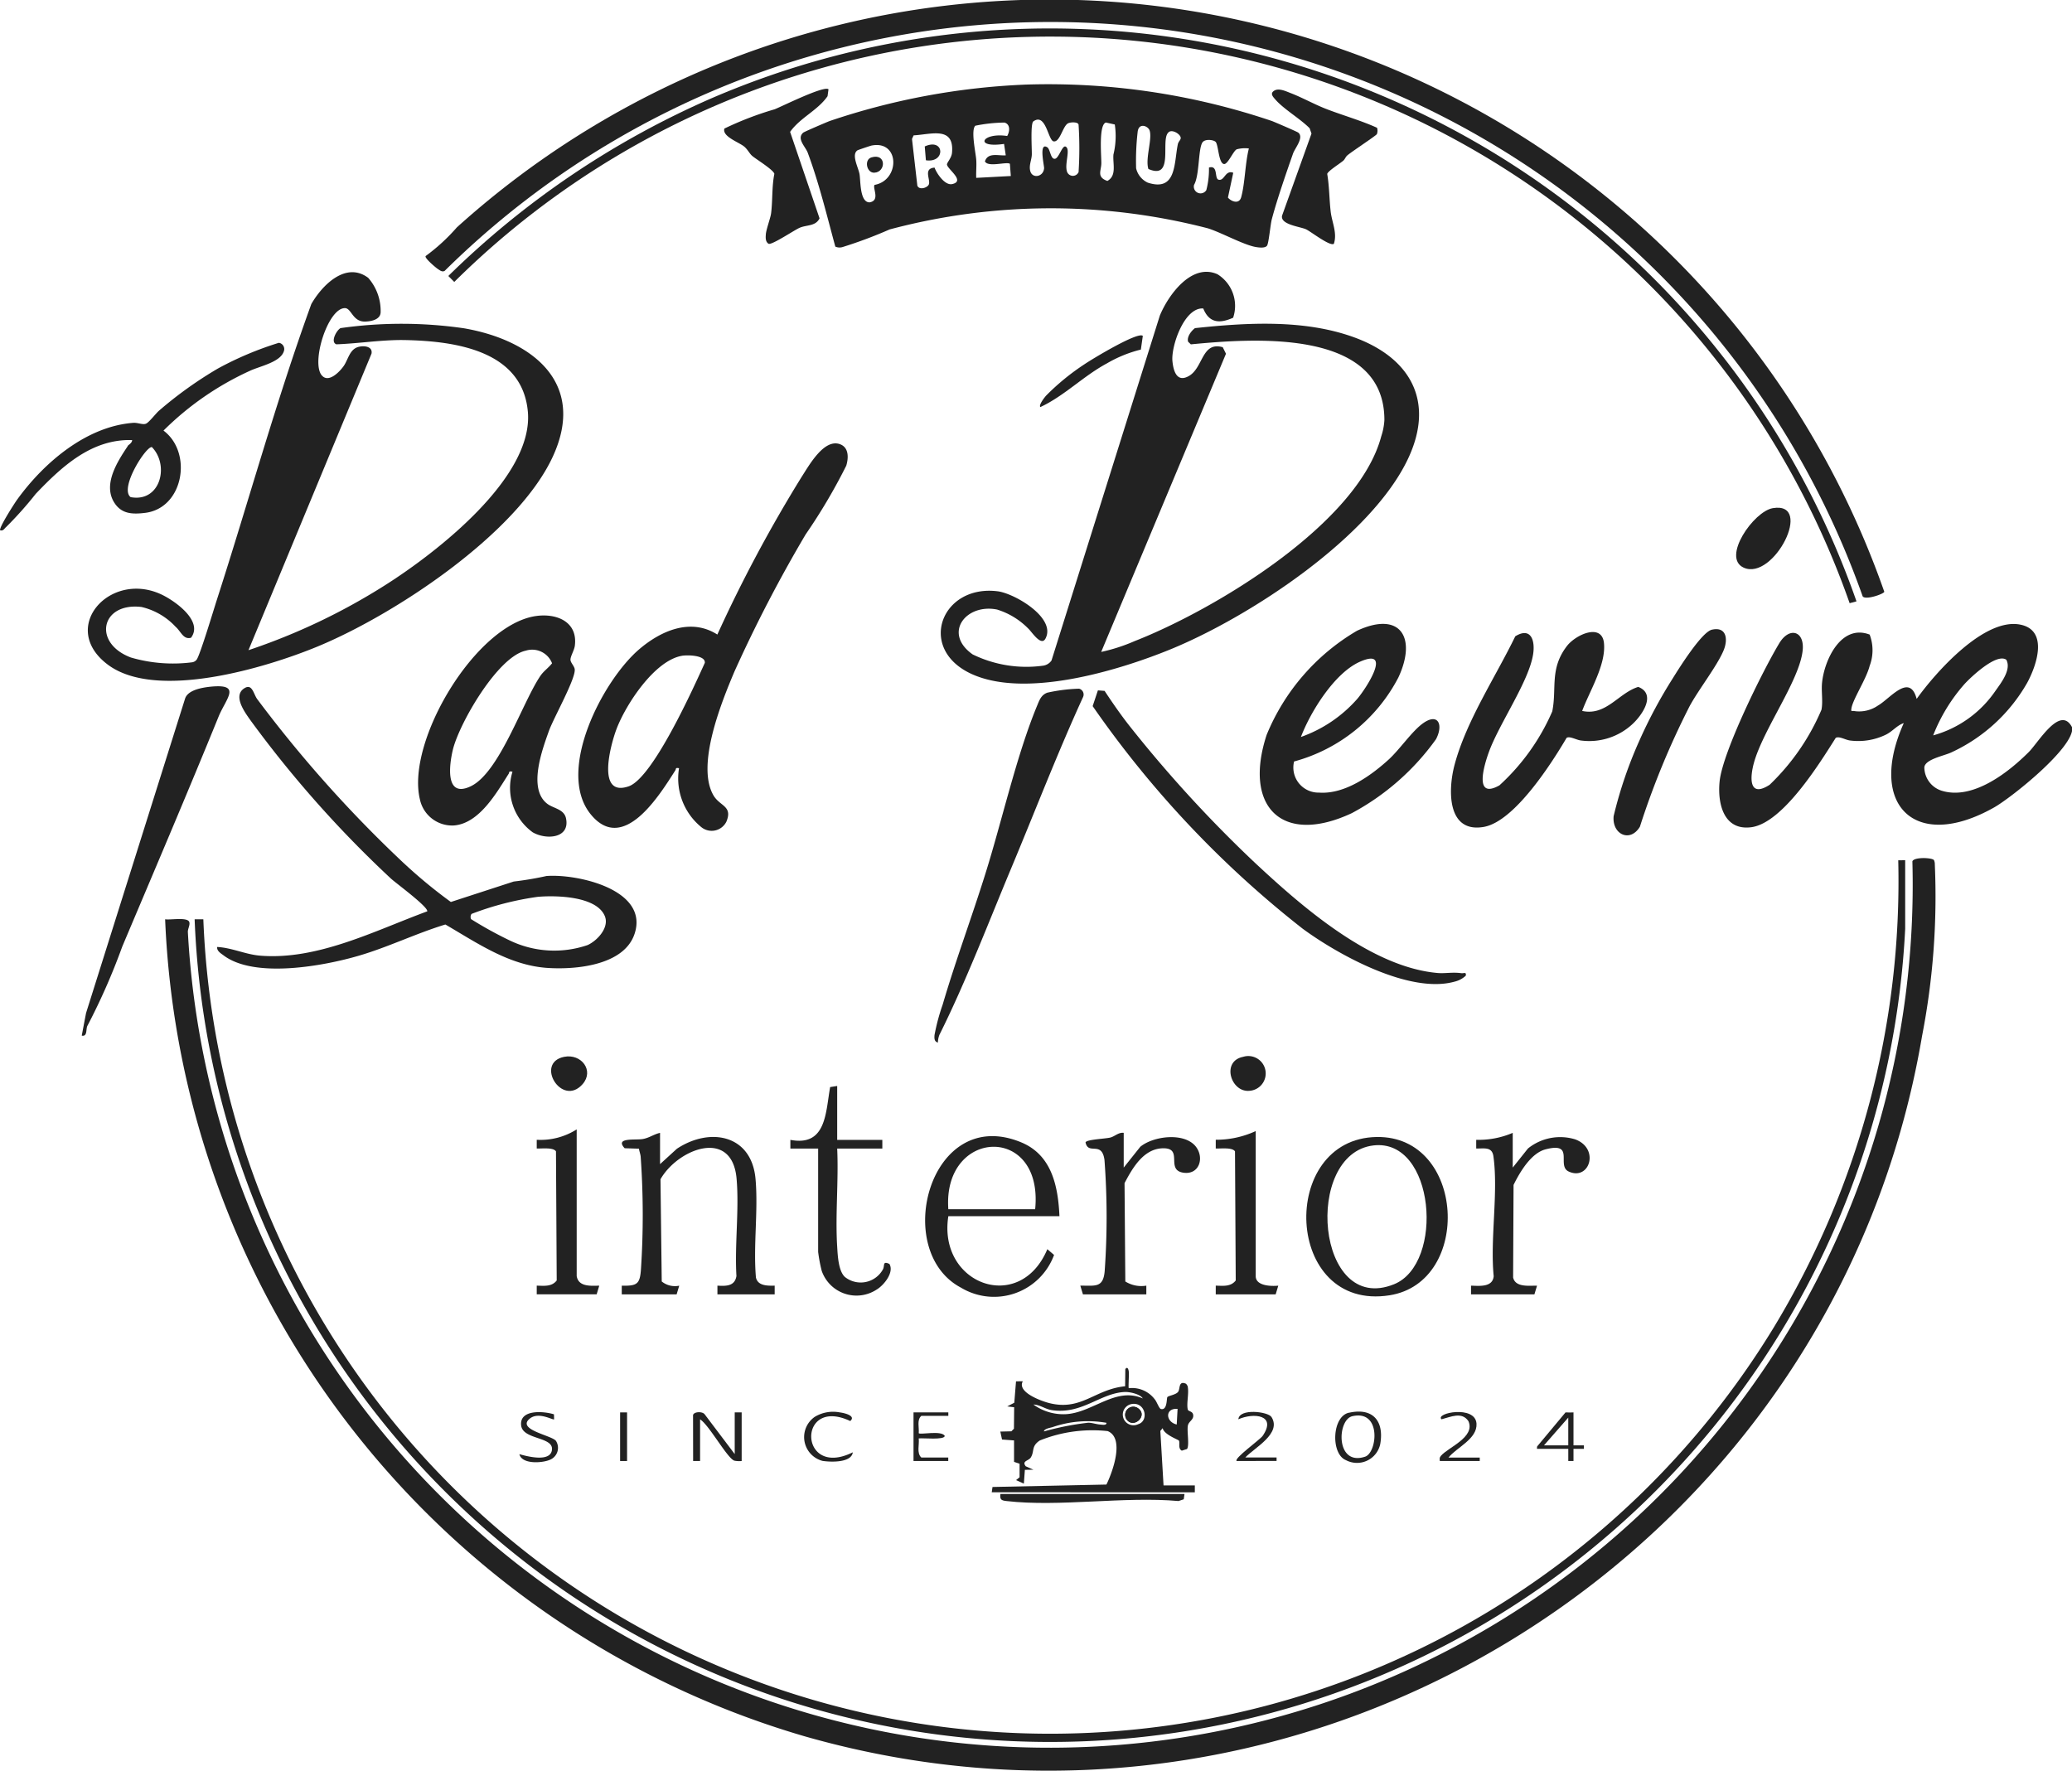<svg xmlns="http://www.w3.org/2000/svg" width="112.63" height="96.261" viewBox="0 0 112.63 96.261"><g transform="translate(0 0)"><path d="M31.679,167.973c.27.052,1.227-.136,1.315.155.049.161-.088.362-.079.543a46.915,46.915,0,0,0,93.742-3.847c.08-.245,1.076-.205,1.173-.066a.537.537,0,0,1,.046.237,39.694,39.694,0,0,1-.693,9.321c-4.766,28.111-33.217,45.962-60.765,38.066a48.357,48.357,0,0,1-34.739-44.41" transform="translate(-22.703 -117.999)" fill="#222"/><path d="M165.776,16.166a37.945,37.945,0,0,1,13.45,1.975c.184.07,1.381.585,1.441.635.32.267-.18.834-.287,1.138-.382,1.091-.864,2.479-1.153,3.567-.078.294-.165,1.3-.26,1.439-.108.153-.469.1-.642.068-.666-.128-1.867-.791-2.575-1.011a34.007,34.007,0,0,0-17.3.061,24.26,24.26,0,0,1-2.542.953.566.566,0,0,1-.409-.02c-.463-1.7-.884-3.45-1.5-5.106-.122-.328-.62-.762-.244-1.089.06-.052,1.256-.563,1.442-.634a38.062,38.062,0,0,1,10.58-1.975m2.946,4.739a20.185,20.185,0,0,0,0-2.548c0-.168-.406-.165-.565-.093-.293.133-.442,1.045-.793.985-.3-.051-.417-1.57-1.1-1.087-.165.116-.077,1.5-.084,1.8s-.175.6-.079.92c.12.4.706.3.746-.168.012-.14-.306-1.458.182-1.137.159.124.173.671.42.616.207-.046.385-.742.566-.66.3.138-.1,1.006.1,1.414a.337.337,0,0,0,.613-.046m-3.885-1.948c.141-.243.179-.633-.148-.726a8.334,8.334,0,0,0-1.585.171c-.254.229.018,1.457.048,1.844.025.328-.015.663,0,.991l1.88-.1-.05-.664c-.173-.132-1.189.21-1.357-.132.165-.5.707-.3,1.132-.328l-.092-.621c-1.658.244-1.205-.639.172-.431m5.846-.626-.482-.106c-.4.119-.245,1.8-.248,2.212s-.272.752.328.963c.526-.291.283-.932.33-1.438a4.209,4.209,0,0,0,.073-1.631m1.827,2.419c-.182-.557.224-1.633.065-2.095-.084-.244-.588-.443-.649.075a13.737,13.737,0,0,0-.084,1.982,1.146,1.146,0,0,0,.631.78c1.576.513,1.423-1.064,1.637-2.087.044-.21.262-.272.094-.485-.119-.152-.467-.334-.622-.14-.417.434.336,2.579-1.071,1.971m-11.627-.079c.122.331.561.982.956.9.736-.16-.239-.8-.279-1.056-.016-.106.246-.352.273-.643.136-1.468-1.138-1-2.087-.95l-.088.195.291,2.54c.1.248.508.126.61-.039.154-.247-.331-.889.324-.943m15.276-1.4c-.089-.105-.581-.188-.721.044-.224.373-.151,1.79-.447,2.293a.366.366,0,0,0,.667.285,4.485,4.485,0,0,0,.143-1.226c.516-.15.284.6.52.66.328.09.358-.545.8-.376l-.289,1.35c.2.231.613.365.72-.02.212-.768.212-1.846.419-2.651a1.742,1.742,0,0,0-.662.046c-.19.092-.492.849-.7.8-.288-.063-.288-1.02-.446-1.207m-18.693.2c-.065.012-.741.24-.774.262-.349.234.046.929.11,1.293s.008,1.532.544,1.536c.6-.1.149-.775.275-.95,1.389-.25,1.374-2.433-.154-2.14" transform="translate(-110.093 -11.565)" fill="#222"/><path d="M194.763,54.145c-1.041-.072-1.756,2.063-1.678,2.859.053.545.24,1.189.9.809.782-.452.69-1.887,1.835-1.562l.176.355-6.783,16.21a9.587,9.587,0,0,0,1.818-.588c4.339-1.7,12.149-6.374,13.406-11.136a3.391,3.391,0,0,0,.17-.877c.011-5.006-7.167-4.441-10.52-4.119l-.148-.141c-.084-.259.167-.588.371-.741,2.818-.3,5.948-.485,8.653.5,3.055,1.113,4.39,3.468,2.945,6.566-2,4.294-8.627,8.635-12.922,10.393-2.869,1.174-8,2.719-10.92,1.294-2.855-1.4-1.51-4.829,1.521-4.447.911.115,3.191,1.438,2.6,2.566-.24.462-.76-.386-.944-.545a4.041,4.041,0,0,0-1.689-1.028c-1.694-.343-2.961,1.288-1.327,2.439a6.66,6.66,0,0,0,3.812.614.671.671,0,0,0,.473-.283L192.4,54.533c.464-1.125,1.732-2.876,3.134-2.248a2.021,2.021,0,0,1,.851,2.363c-.734.329-1.3.294-1.624-.5" transform="translate(-129.354 -37.376)" fill="#222"/><path d="M29.572,57.839c.367.432.971-.2,1.189-.511.24-.346.316-.883.766-1.028.32-.1.825-.046.745.357L25.585,72.776a33.971,33.971,0,0,0,7.449-3.547c2.715-1.723,8.06-5.824,7.737-9.42-.3-3.331-3.962-3.833-6.66-3.891-1.236-.026-2.507.186-3.745.231-.348-.115.007-.77.223-.881a23.594,23.594,0,0,1,6.714.01c3.687.639,6.691,2.956,4.818,6.99-1.949,4.2-8.612,8.593-12.806,10.32-2.8,1.154-8.736,2.94-11.368.981-2.711-2.018.128-5.17,2.949-3.8.719.35,2.243,1.432,1.565,2.333-.422.112-.545-.345-.84-.6a3.657,3.657,0,0,0-1.852-1.074c-2.2-.263-2.678,1.956-.576,2.747a8.169,8.169,0,0,0,3.322.261.382.382,0,0,0,.244-.134c.167-.17.946-2.765,1.1-3.242C25.589,64.7,27.08,59.248,29,53.962c.585-1.024,1.878-2.338,3.093-1.427a2.721,2.721,0,0,1,.675,1.884c-.021.391-.515.484-.837.494-.69.02-.747-.733-1.106-.732-.923,0-1.849,2.959-1.254,3.659" transform="translate(-12.078 -37.431)" fill="#222"/><path d="M81.644,13.92a10.341,10.341,0,0,0,1.7-1.561,48.081,48.081,0,0,1,77.591,19.812c-.038.124-1.025.465-1.176.248A46.83,46.83,0,0,0,82.68,14.725c-.143.078-.258-.029-.369-.1s-.738-.6-.666-.7" transform="translate(-58.508 0)" fill="#222"/><path d="M339.854,125.1c-.356.125-.587.437-.94.616a3.431,3.431,0,0,1-1.94.327c-.267-.024-.6-.252-.8-.147-.868,1.372-2.874,4.627-4.587,4.858-1.5.2-1.846-1.27-1.727-2.481.157-1.6,2.344-6.024,3.243-7.518.556-.924,1.4-.667,1.269.419-.188,1.619-2.123,4.242-2.637,6.048-.229.806-.307,1.972.847,1.224a12.3,12.3,0,0,0,2.815-4.076c.091-.444-.016-1,.033-1.477.129-1.257,1.048-3.2,2.587-2.61a2.4,2.4,0,0,1,0,1.7c-.181.716-.918,1.82-.991,2.314-.029.193.017.123.14.141a1.8,1.8,0,0,0,1.306-.3c.651-.369,1.721-1.8,2.1-.359,1.031-1.441,3.682-4.441,5.643-4.036,1.543.318.864,2.245.368,3.156a9.152,9.152,0,0,1-4.136,3.793c-.392.185-1.429.369-1.458.814a1.345,1.345,0,0,0,1,1.281c1.673.473,3.571-1.011,4.682-2.124.531-.532,1.721-2.594,2.358-1.322.105,1.089-3.309,3.809-4.249,4.34-4.318,2.438-6.894-.159-4.911-4.579m1.605.659a6.052,6.052,0,0,0,3.382-2.422c.311-.438.877-1.161.588-1.689-.534-.375-1.923.94-2.274,1.325a9.352,9.352,0,0,0-1.7,2.787" transform="translate(-236.386 -85.785)" fill="#222"/><path d="M116.433,102.733c-.22-.047-.152.028-.211.121-.864,1.353-2.831,4.561-4.6,2.377-1.905-2.351.66-7.273,2.64-8.966,1.182-1.01,2.8-1.721,4.248-.8a76.664,76.664,0,0,1,4.588-8.582c.392-.6,1.227-2.128,2.114-1.752.456.193.427.75.306,1.151a30.858,30.858,0,0,1-2.208,3.738,75.842,75.842,0,0,0-3.871,7.456c-.7,1.652-2.1,5.1-1.136,6.738.347.589,1.05.566.7,1.419a.892.892,0,0,1-1.376.292,3.411,3.411,0,0,1-1.2-3.193m.164-6.113c-1.5.253-3.063,2.66-3.564,3.986-.309.817-1.115,3.72.659,3.112,1.325-.453,3.53-5.366,4.143-6.714.042-.419-.939-.435-1.238-.385" transform="translate(-79.516 -60.969)" fill="#222"/><path d="M130.324,165.058v3.728a46.538,46.538,0,0,1-92.982-.518h.473a46.067,46.067,0,0,0,85.374,22.174,46.8,46.8,0,0,0,6.758-25.383Z" transform="translate(-26.762 -118.293)" fill="#222"/><path d="M51.809,141.395a27.233,27.233,0,0,0,2.564,2.116l3.418-1.112a17.576,17.576,0,0,0,1.78-.3c1.671-.126,5.545.73,4.8,3.107-.553,1.777-3.273,2-4.814,1.885-2.048-.159-3.768-1.358-5.482-2.356-1.6.488-3.114,1.233-4.716,1.7-1.91.559-5.661,1.249-7.344-.023-.148-.112-.367-.233-.347-.455.792.039,1.527.4,2.314.47,3.136.266,6.257-1.358,9.108-2.407.048-.251-1.7-1.527-1.984-1.79a60.729,60.729,0,0,1-7.592-8.549c-.3-.426-1.034-1.372-.362-1.791.43-.268.49.321.7.6a68.484,68.484,0,0,0,7.95,8.9m3.658,3.046a21.313,21.313,0,0,0,2.1,1.16,5.582,5.582,0,0,0,4.252.255c.539-.25,1.18-.96.931-1.569-.446-1.09-2.641-1.137-3.645-1.051a16.316,16.316,0,0,0-3.6.928.292.292,0,0,0-.031.276" transform="translate(-29.865 -94.477)" fill="#222"/><path d="M85.338,126.575c-.22-.048-.152.027-.211.121-.654,1.025-1.588,2.685-2.963,2.8a1.791,1.791,0,0,1-1.858-1.425c-.756-3.141,3.022-9.514,6.332-9.963,1.125-.153,2.258.328,2.091,1.619-.031.243-.244.581-.237.764.007.156.194.324.228.495.095.472-1.149,2.669-1.4,3.372-.374,1.046-1.149,3.153-.087,3.961.331.252.906.286,1.014.782.239,1.1-1.074,1.192-1.808.767a2.979,2.979,0,0,1-1.1-3.289m.729-6.586c-1.526.316-3.617,3.946-3.967,5.377-.2.829-.441,2.661.962,2,1.569-.739,2.821-4.582,3.8-6.015.176-.257.44-.431.628-.675a1.158,1.158,0,0,0-1.425-.687" transform="translate(-57.482 -84.622)" fill="#222"/><path d="M243.556,127.184a1.365,1.365,0,0,0,1.355,1.693c1.389.1,2.8-.9,3.783-1.794.611-.558,1.282-1.563,1.886-1.985.815-.571,1.1.1.689.878a13.391,13.391,0,0,1-4.573,4.017c-3.8,1.779-5.912-.344-4.632-4.254a11.71,11.71,0,0,1,4.911-5.66c2.363-1.1,3.261.371,2.252,2.535a9.054,9.054,0,0,1-5.671,4.571m.369-1.331a7.313,7.313,0,0,0,3.068-2.075c.465-.543,1.943-2.807.15-2.02-1.387.608-2.694,2.722-3.218,4.1" transform="translate(-173.212 -85.789)" fill="#222"/><path d="M285.51,125.56c1.3.286,1.975-.975,3.046-1.306,1,.387.221,1.528-.308,2.016a3.448,3.448,0,0,1-2.786.9c-.258-.022-.622-.258-.8-.146-.817,1.389-2.838,4.557-4.508,4.842-2.005.343-1.939-2.035-1.582-3.375.635-2.388,2.225-4.77,3.3-6.987.841-.522,1.089.209.971.971-.231,1.489-1.847,3.775-2.409,5.33-.24.663-.843,2.6.578,1.8a11.776,11.776,0,0,0,2.871-4.019c.256-1.25-.156-2.308.793-3.549.482-.63,1.907-1.271,2.018-.163.118,1.177-.787,2.609-1.185,3.686" transform="translate(-199.505 -86.912)" fill="#222"/><path d="M162.545,36.7l-.372.1a46.038,46.038,0,0,0-75.85-17.464L86,19.012a47.424,47.424,0,0,1,14.377-9.691A46.441,46.441,0,0,1,162.545,36.7" transform="translate(-61.63 -4.009)" fill="#222"/><path d="M190.272,269.215l.042-.288,6.192-.132c.327-.665,1.014-2.525.066-2.906a7.65,7.65,0,0,0-3.688.511c-.48.316-.275.588-.491.926-.12.188-.5.179-.273.475l.417.187-.464.007-.055.749-.423-.191.19-.154,0-.737-.3-.1,0-1.166-.654-.049-.093-.432.6-.014.141-.142.012-1.166-.376-.046.383-.2.094-1.163.371-.005c-.333.588.974,1.067,1.414,1.181,1.765.457,2.49-.749,4.146-.908l.01-.934c.117-.153.171,0,.189.139.021.167-.033.868,0,.9a1.541,1.541,0,0,1,1.417.613c.105.119.231.5.332.519.347.081.3-.563.346-.644s.483-.129.593-.3.008-.62.432-.425l.075.113c.094.373-.071.951.013,1.287.027.109.271.076.294.3.027.262-.245.335-.29.567-.06.309.093,1.072-.046,1.275l-.284.091c-.225-.119-.086-.43-.159-.549-.029-.049-.817-.327-.881-.675l-.128.152.175,2.96h1.7v.377Zm8.212-5.1c-.139-.239-.713-.361-.966-.352-1.332.047-2.325,1.228-3.965.989-.383-.056-.66-.3-1.015-.306a2.782,2.782,0,0,0,1.748.524c1.469-.07,2.714-1.51,4.2-.855m-.593.3a.582.582,0,1,0,.338,1.1c.6-.178.4-1.208-.338-1.1m2.481.267c-.7-.054-.654.713-.046.848Zm-3.87.756a5.885,5.885,0,0,0-2.926.235c-.129.04-.451.084-.471.235a15.324,15.324,0,0,1,2.411-.475c.213,0,.428.084.654.1.1.008.359.059.333-.1" transform="translate(-136.363 -188.091)" fill="#222"/><path d="M179.464,151.361c-.206-.058-.195-.239-.183-.411a11.1,11.1,0,0,1,.44-1.645c.7-2.385,1.583-4.751,2.323-7.117.9-2.863,1.7-6.466,2.823-9.164.123-.3.22-.562.543-.684a9.133,9.133,0,0,1,1.727-.217.327.327,0,0,1,.218.455c-1.4,3.063-2.61,6.207-3.909,9.314-1.242,2.97-2.473,6.194-3.894,9.038a1.232,1.232,0,0,0-.088.432" transform="translate(-128.482 -94.684)" fill="#222"/><path d="M16,150.13c-.1.175.014.607-.312.539l.235-1.227,5.38-17.085c.144-.474.9-.6,1.332-.651,1.8-.195.9.624.491,1.623-1.706,4.192-3.485,8.354-5.238,12.507A34.959,34.959,0,0,1,16,150.13" transform="translate(-11.245 -94.37)" fill="#222"/><path d="M218.562,141.935c2.534,2.358,6.244,5.582,9.825,5.9.417.037.8-.056,1.3.011.136.018.278-.088.238.137a1.36,1.36,0,0,1-.619.326c-2.441.672-6.3-1.452-8.246-2.881a55.513,55.513,0,0,1-11.416-12.1l.285-.857.363.028c.444.671.915,1.354,1.416,1.982a69.9,69.9,0,0,0,6.85,7.451" transform="translate(-150.249 -94.941)" fill="#222"/><path d="M6.939,71.373c.047-.07.244-.161.243-.322-2.2-.069-3.822,1.438-5.24,2.924a20.026,20.026,0,0,1-1.6,1.795c-.107.088-.152.229-.33.188-.1-.109.781-1.479.922-1.673,1.447-2,3.753-3.979,6.309-4.171.247-.019.522.121.695.044s.546-.571.71-.709a21.658,21.658,0,0,1,3.193-2.286,17.964,17.964,0,0,1,3.318-1.4.344.344,0,0,1,.288.391c-.123.657-1.328.874-1.876,1.138a16.146,16.146,0,0,0-4.684,3.243c1.6,1.193,1.093,4.22-1,4.473-.686.083-1.285.067-1.68-.565-.62-.991.175-2.225.739-3.067M7.1,74.152c1.619.3,2.125-1.727,1.157-2.72-.32-.054-1.781,2.239-1.157,2.72" transform="translate(0 -47.127)" fill="#222"/><path d="M121.381,217.364v1.7l.913-.834c1.783-1.185,4.061-.783,4.277,1.637.154,1.716-.128,3.621.022,5.358.1.462.632.454,1.019.445v.473H124.5v-.473c.476.029.945.032,1.033-.524-.1-1.707.154-3.6.009-5.283-.24-2.793-3.2-1.626-4.137.024l.068,5.556a1.136,1.136,0,0,0,.951.229l-.142.472H119.3v-.473c.833.02.988-.085,1.043-.892a44.858,44.858,0,0,0-.016-6.129c-.015-.142-.073-.283-.093-.425l-.777-.025c-.556-.6.586-.431.981-.5.359-.062.6-.258.939-.335" transform="translate(-85.502 -155.779)" fill="#222"/><path d="M254.439,218.157c4.819-.075,5.214,7.891.7,8.605-5.746.908-6.071-8.522-.7-8.605m-.18.459c-3.817.454-3.119,9.266,1.125,7.545,2.752-1.116,2.227-7.944-1.125-7.545" transform="translate(-179.604 -156.347)" fill="#222"/><path d="M184.79,222.349h-6.041c-.582,3.7,3.883,5.357,5.382,1.793l.365.313a3.479,3.479,0,0,1-5.057,1.78c-3.8-2-1.7-9.965,3.274-7.9,1.664.691,2,2.384,2.076,4.012m-1.321-.378c.464-4.649-5.037-4.4-4.72,0Z" transform="translate(-127.199 -156.233)" fill="#222"/><path d="M314.91,120.746c.789-.178.883.515.639,1.113-.346.847-1.365,2.139-1.856,3.052a43.934,43.934,0,0,0-2.7,6.548c-.535.883-1.519.413-1.427-.574a23.049,23.049,0,0,1,1.391-4.088,26.121,26.121,0,0,1,1.809-3.383c.351-.563,1.583-2.542,2.146-2.669" transform="translate(-221.852 -86.515)" fill="#222"/><path d="M249.749,19.264a.52.52,0,0,1-.009.347c-.049.086-1.356.943-1.6,1.151-.1.082-.128.2-.214.281-.178.161-.835.562-.885.73.115.673.111,1.372.188,2.044.067.589.369,1.167.173,1.757-.211.152-1.26-.675-1.516-.791-.321-.146-1.4-.25-1.3-.739l1.6-4.463-.1-.289c-.506-.513-1.4-1.036-1.85-1.547-.133-.152-.314-.33-.1-.48.25-.187.655.014.93.12.609.234,1.265.6,1.892.846.926.361,1.885.624,2.789,1.033" transform="translate(-174.896 -12.319)" fill="#222"/><path d="M144.6,17.073l-.051.373c-.537.777-1.482,1.158-2.035,1.939l1.6,4.7c-.21.442-.715.347-1.091.518-.3.134-1.472.925-1.675.868-.182-.112-.167-.336-.153-.521.019-.262.254-.886.285-1.135.088-.688.037-1.457.178-2.148-.05-.221-.979-.786-1.2-.972-.146-.12-.245-.347-.436-.508-.284-.239-1.22-.55-1.079-.983a17.713,17.713,0,0,1,2.733-1.048c.4-.158,2.7-1.307,2.926-1.085" transform="translate(-99.565 -12.216)" fill="#222"/><path d="M284.494,217.364v1.888l.829-1.039a2.793,2.793,0,0,1,2.552-.5c1.366.484.8,2.276-.338,1.753-.685-.316.366-1.624-1.252-1.207-.794.2-1.406,1.243-1.746,1.935l-.024,5.032c.122.55.865.44,1.3.446l-.142.472h-3.446v-.473c.456.012,1.174.1,1.232-.514-.2-2.029.258-4.542-.014-6.512-.074-.539-.491-.421-.936-.43v-.473a4.71,4.71,0,0,0,1.983-.377" transform="translate(-202.265 -155.779)" fill="#222"/><path d="M209.624,217.354v1.888l.9-1.13c.711-.591,2.406-.8,3.023-.007.47.609.184,1.526-.657,1.418-1-.128-.044-1.289-1.045-1.329-1.105-.043-1.732,1.048-2.176,1.894l.042,5.345a1.64,1.64,0,0,0,1.142.227v.473h-3.446l-.142-.472c.8-.01,1.248.141,1.325-.8a41.45,41.45,0,0,0-.012-6.036c-.146-1.06-.881-.239-1.029-.952.051-.162,1.059-.193,1.342-.263.253-.063.447-.293.734-.257" transform="translate(-148.541 -155.769)" fill="#222"/><path d="M154.172,208.369V211.3h2.454v.472h-2.454c.082,1.751-.109,3.6,0,5.337.029.485.068,1.333.427,1.649a1.378,1.378,0,0,0,2.053-.407c.124-.215-.036-.486.359-.307.27.458-.3,1.157-.692,1.392a2,2,0,0,1-2.988-1.016,7.98,7.98,0,0,1-.194-1.033v-5.616h-1.51v-.472c1.96.374,1.912-1.487,2.162-2.87Z" transform="translate(-108.664 -149.333)" fill="#222"/><path d="M105.15,224.673c.1.59.758.53,1.227.52l-.142.471h-3.257v-.472c.4.008.818.068,1.086-.282l-.04-7.017c-.146-.233-.786-.142-1.046-.157v-.473a3.662,3.662,0,0,0,2.172-.566Z" transform="translate(-73.802 -155.301)" fill="#222"/><path d="M235.422,217.031v7.882c0,.536.838.559,1.227.519l-.142.472h-3.257v-.473c.4.009.818.068,1.086-.282l-.04-7.017c-.146-.232-.786-.142-1.046-.157V217.5a5.132,5.132,0,0,0,2.172-.471" transform="translate(-167.164 -155.54)" fill="#222"/><path d="M335.084,97.442c2.269-.385.046,3.969-1.58,3.234-1.21-.547.541-3.058,1.58-3.234" transform="translate(-238.72 -69.817)" fill="#222"/><path d="M205.12,64.381l-.106.743a6.928,6.928,0,0,0-1.845.751c-1.279.686-2.305,1.761-3.618,2.375-.106-.108.234-.535.316-.627a12.8,12.8,0,0,1,2.106-1.717c.39-.265,2.888-1.777,3.146-1.526" transform="translate(-142.999 -46.12)" fill="#222"/><path d="M201.924,286.658l-.042.288-.284.094c-2.952-.263-6.472.333-9.355,0-.278-.032-.362-.078-.326-.383Z" transform="translate(-137.537 -205.44)" fill="#222"/><path d="M132.966,271.117c.057-.183.479-.2.62-.053l1.645,2.177v-2.265h.378v2.643a1.335,1.335,0,0,1-.4-.02c-.384-.128-1.375-1.946-1.861-2.245v2.265h-.378Z" transform="translate(-95.293 -194.194)" fill="#222"/><path d="M236.758,202.7a.946.946,0,1,1,.333,1.847c-1,.083-1.526-1.608-.333-1.847" transform="translate(-169.187 -145.247)" fill="#222"/><path d="M106.439,202.718c.935-.19,1.652.746,1.009,1.482-1.124,1.285-2.617-1.155-1.009-1.482" transform="translate(-75.777 -145.265)" fill="#222"/><path d="M256.931,270.91c1.3-.292,1.918.449,1.7,1.7a1.29,1.29,0,0,1-1.868.875c-.827-.335-.764-2.37.164-2.578m.189.19c-.84.19-.919,2.739.694,2.2.658-.219.9-2.564-.694-2.2" transform="translate(-183.603 -194.109)" fill="#222"/><path d="M296.866,271v1.793h.567v.188h-.567v.662h-.283v-.661h-1.7a.474.474,0,0,1,.008-.132l1.543-1.85s.253.011.431,0m-.283.283-1.321,1.51h1.321Z" transform="translate(-211.334 -194.219)" fill="#222"/><path d="M101.53,271.056l.007.274c-.052.06-.837-.432-1.318-.043-.753.608,1.2.912,1.42,1.216a.7.7,0,0,1-.316,1.02c-.425.191-1.542.262-1.673-.3.445.127,1.708.456,1.772-.251s-1.595-.529-1.677-1.315c-.093-.883,1.229-.773,1.785-.6" transform="translate(-71.417 -194.171)" fill="#222"/><path d="M177.167,271v.189H175.7c-.258.225-.107.634-.142.944.094.094,1.224-.165,1.415.141,0,.244-1.2.109-1.415.141.043.338-.126.79.142,1.039h1.463v.189h-1.888V271Z" transform="translate(-125.618 -194.219)" fill="#222"/><path d="M156.945,273.11c-.076.579-1.214.532-1.645.465a1.337,1.337,0,0,1-.424-2.394,1.926,1.926,0,0,1,1.362-.242c.213.024.906.176.567.469-2.9-1.366-2.8,3.16.141,1.7" transform="translate(-110.588 -194.157)" fill="#222"/><path d="M276.686,273.406h1.7v.189h-2.171c-.007-.131-.028-.18.064-.287.4-.462,1.881-1.013,1.491-1.882-.358-.531-.965-.226-1.46-.1-.376-.337,1.835-.79,1.9.236.05.834-1.074,1.287-1.52,1.841" transform="translate(-197.95 -194.17)" fill="#222"/><path d="M237.22,273.58c-.159-.141,1.276-1.161,1.417-1.368.779-1.138-.482-1.272-1.322-.9.049-.611,1.616-.418,1.8-.125.57.9-.928,1.672-1.423,2.2h1.7v.189Z" transform="translate(-170 -194.156)" fill="#222"/><rect width="0.378" height="2.643" transform="translate(33.708 76.782)" fill="#222"/><path d="M216.012,270.674c.387.391,1.075-.266.6-.646a.441.441,0,0,0-.6.646" transform="translate(-154.717 -193.444)" fill="#222"/><path d="M177.483,28.6l-.062-.753c1.086-.489,1.146.919.062.753" transform="translate(-127.153 -19.887)" fill="#222"/><path d="M166.574,30.106c.815-.247.8.8.16.831-.42.023-.571-.707-.16-.831" transform="translate(-119.206 -21.549)" fill="#222"/><path d="M216.012,270.674a.441.441,0,0,1,.6-.646c.476.38-.212,1.037-.6.646" transform="translate(-154.717 -193.444)" fill="#222"/></g></svg>